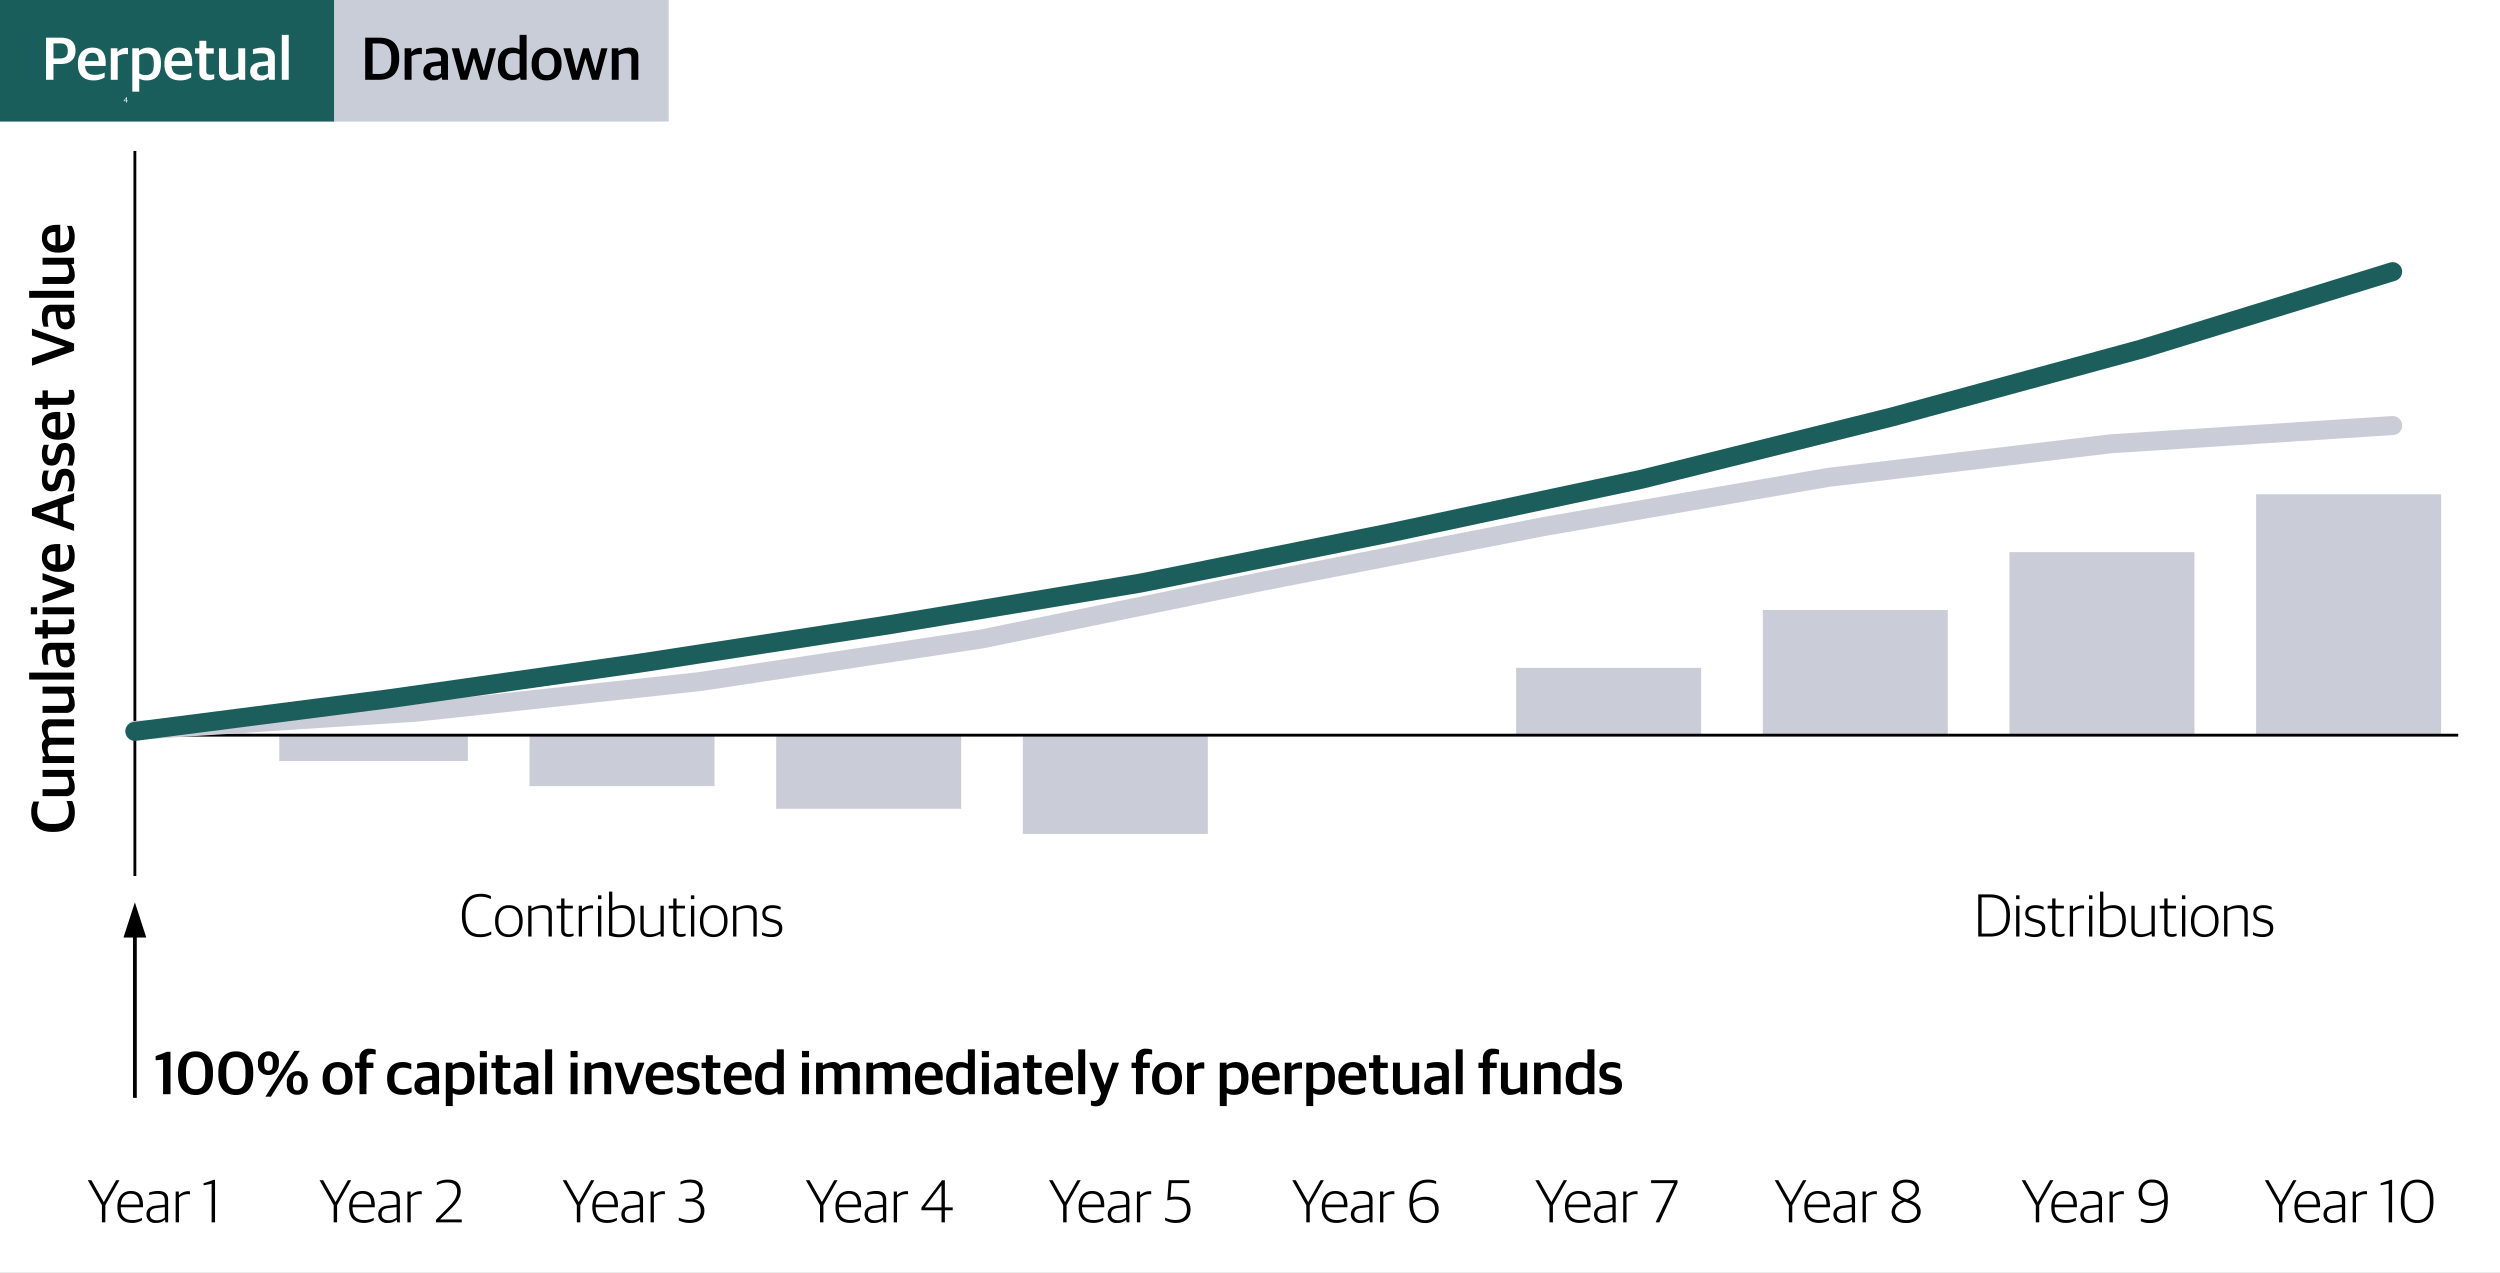 <?xml version="1.0" encoding="UTF-8"?> <svg xmlns="http://www.w3.org/2000/svg" xmlns:xlink="http://www.w3.org/1999/xlink" width="658" height="335" viewBox="0 0 658 335"><rect x="0" y="0" width="658" height="335" fill="#808080" stroke="none"/><defs><clipPath id="clip-Chart_2_-_APM_1"><rect width="658" height="335"></rect></clipPath></defs><g id="Chart_2_-_APM_1" data-name="Chart 2 - APM – 1" clip-path="url(#clip-Chart_2_-_APM_1)"><rect width="658" height="335" fill="#fff"></rect><path id="Path_87324" data-name="Path 87324" d="M0,0H88V32H0Z" fill="#1a5e5b"></path><path id="Path_87326" data-name="Path 87326" d="M0,0H88V32H0Z" transform="translate(88)" fill="#c9cdd7"></path><path id="Path_84380" data-name="Path 84380" d="M43.5-70.8H93.144v-6.623H43.5Zm65.874,6.623h48.689V-77.418H109.374Zm64.919,5.961h48.689V-77.418H174.293Zm64.919,6.623H287.9v-25.83H239.212ZM369.05-95.3h48.689v17.882H369.05Zm64.919-15.233h48.689v33.115H433.969Zm64.919-15.233h48.689v48.348H498.888ZM563.807-141H612.5v63.581H563.807Z" transform="translate(30 271.089)" fill="#cacdd7"></path><path id="Path_84382" data-name="Path 84382" d="M0,16.837V-174" transform="translate(35.5 213.725)" fill="none" stroke="#000" stroke-linejoin="round" stroke-width="0.75"></path><path id="Path_84384" data-name="Path 84384" d="M0,0H611.5" transform="translate(35.5 193.5)" fill="none" stroke="#000" stroke-linejoin="round" stroke-width="0.75"></path><path id="Path_84388" data-name="Path 84388" d="M34.5,80.25l74.281-4.815,74.281-8.025,74.281-11.235,74.281-15.247L405.9,26.482l74.281-12.84,74.281-8.828L628.747,0" transform="translate(1 112)" fill="none" stroke="#cacdd7" stroke-linecap="round" stroke-linejoin="round" stroke-width="5"></path><path id="Path_84390" data-name="Path 84390" d="M0,121l66.889-8.587,65.92-9.368L198.728,92.9l65.92-10.929L330.568,68.7l65.92-14.052,65.92-16.394L528.327,20.3,594.247,0" transform="translate(35.5 71.5)" fill="none" stroke="#1b5e5b" stroke-linecap="round" stroke-linejoin="round" stroke-width="5"></path><path id="Path_87332" data-name="Path 87332" d="M.308-1.186l-.254.024v-.1L.426-1.4H.49V0H.308Z" transform="translate(33.027 157.5)" fill="#fff"></path><path id="Path_87330" data-name="Path 87330" d="M.068-.132.4-.462Q.47-.536.529-.6a1.031,1.031,0,0,0,.1-.13A.59.59,0,0,0,.692-.861.424.424,0,0,0,.714-1a.235.235,0,0,0-.076-.195.345.345,0,0,0-.22-.061.674.674,0,0,0-.177.022A.783.783,0,0,0,.1-1.178v-.146A.767.767,0,0,1,.26-1.387.82.82,0,0,1,.466-1.41a.471.471,0,0,1,.327.1.374.374,0,0,1,.115.292.519.519,0,0,1-.026.167.69.69,0,0,1-.075.153,1.056,1.056,0,0,1-.122.153Q.612-.464.52-.374L.3-.16v.006H.942V0H.068Z" transform="translate(32.667 114)" fill="#fff"></path><path id="Path_87327" data-name="Path 87327" d="M.418.022A.753.753,0,0,1,.2,0,.691.691,0,0,1,.056-.066V-.21a1.032,1.032,0,0,0,.155.054.649.649,0,0,0,.167.022A.464.464,0,0,0,.636-.195a.221.221,0,0,0,.092-.2A.217.217,0,0,0,.644-.586.407.407,0,0,0,.41-.644H.282V-.8h.1A.352.352,0,0,0,.6-.856a.21.21,0,0,0,.078-.18.188.188,0,0,0-.072-.172.366.366,0,0,0-.2-.046.7.7,0,0,0-.163.016,1.275,1.275,0,0,0-.131.04v-.144a.637.637,0,0,1,.158-.051A.958.958,0,0,1,.454-1.41a.465.465,0,0,1,.3.091.31.31,0,0,1,.112.255A.305.305,0,0,1,.8-.86.4.4,0,0,1,.61-.742v.006a.435.435,0,0,1,.225.111A.319.319,0,0,1,.92-.386a.362.362,0,0,1-.135.3A.579.579,0,0,1,.418.022Z" transform="translate(32.682 70.5)" fill="#fff"></path><path id="Path_87328" data-name="Path 87328" d="M.674-.376H.026V-.512L.7-1.386H.852v.86h.266v.15H.852V0H.674Zm0-.15v-.588H.666l-.45.582v.006Z" transform="translate(32.552 27)" fill="#fff"></path><path id="Path_87335" data-name="Path 87335" d="M3.824,0h.9V-4.528l3.712-6.56h-.88L4.336-5.36H4.3L1.056-11.088H.112l3.712,6.56Zm7.9.144a4.93,4.93,0,0,0,2.64-.672v-.656a5.442,5.442,0,0,1-2.512.576c-2.048,0-3.072-1.024-3.072-3.36H14.64v-.5c0-2.432-1.008-3.792-3.216-3.792-1.9,0-3.52,1.3-3.52,4.112v.192C7.9-1.344,9.184.144,11.728.144Zm-.336-7.68c1.584,0,2.336.96,2.336,2.864H8.8C8.928-6.736,10.112-7.536,11.392-7.536ZM18.064.144A3.157,3.157,0,0,0,20.4-.7h.048l.08.7h.72V-5.92c0-1.632-.944-2.336-2.624-2.336a6.377,6.377,0,0,0-2.368.432v.64A6.876,6.876,0,0,1,18.3-7.5c1.456,0,2.08.416,2.08,1.776v1.056L18-4.4c-1.584.176-2.448.928-2.448,2.32A2.211,2.211,0,0,0,18.064.144Zm.208-.688c-1.12,0-1.824-.56-1.824-1.568,0-1.04.56-1.536,1.776-1.664l2.16-.24v2.752A3.2,3.2,0,0,1,18.272-.544ZM23.232,0H24.1V-6.512a3.65,3.65,0,0,1,2.352-.912,3.418,3.418,0,0,1,.544.048V-8.16a1.929,1.929,0,0,0-.48-.048,3.437,3.437,0,0,0-2.4,1.056h-.048v-.96h-.832ZM32.7,0h.9V-11.2h-.336l-2.672.9v.544l2.112-.4Z" transform="translate(23 321.725)"></path><path id="Path_87336" data-name="Path 87336" d="M3.824,0h.9V-4.528l3.712-6.56h-.88L4.336-5.36H4.3L1.056-11.088H.112l3.712,6.56Zm7.9.144a4.93,4.93,0,0,0,2.64-.672v-.656a5.442,5.442,0,0,1-2.512.576c-2.048,0-3.072-1.024-3.072-3.36H14.64v-.5c0-2.432-1.008-3.792-3.216-3.792-1.9,0-3.52,1.3-3.52,4.112v.192C7.9-1.344,9.184.144,11.728.144Zm-.336-7.68c1.584,0,2.336.96,2.336,2.864H8.8C8.928-6.736,10.112-7.536,11.392-7.536ZM18.064.144A3.157,3.157,0,0,0,20.4-.7h.048l.08.7h.72V-5.92c0-1.632-.944-2.336-2.624-2.336a6.377,6.377,0,0,0-2.368.432v.64A6.876,6.876,0,0,1,18.3-7.5c1.456,0,2.08.416,2.08,1.776v1.056L18-4.4c-1.584.176-2.448.928-2.448,2.32A2.211,2.211,0,0,0,18.064.144Zm.208-.688c-1.12,0-1.824-.56-1.824-1.568,0-1.04.56-1.536,1.776-1.664l2.16-.24v2.752A3.2,3.2,0,0,1,18.272-.544ZM23.232,0H24.1V-6.512a3.65,3.65,0,0,1,2.352-.912,3.418,3.418,0,0,1,.544.048V-8.16a1.929,1.929,0,0,0-.48-.048,3.437,3.437,0,0,0-2.4,1.056h-.048v-.96h-.832Zm7.5,0h6.8V-.768h-5.68V-.8l2.192-2.144c1.888-1.824,3.216-3.248,3.216-5.232,0-1.952-1.168-3.072-3.312-3.072a5.866,5.866,0,0,0-2.96.736v.736a5.6,5.6,0,0,1,2.752-.7c1.7,0,2.576.768,2.576,2.368,0,1.76-1.232,3.072-2.88,4.72l-2.7,2.72Z" transform="translate(84 321.725)"></path><path id="Path_87337" data-name="Path 87337" d="M3.824,0h.9V-4.528l3.712-6.56h-.88L4.336-5.36H4.3L1.056-11.088H.112l3.712,6.56Zm7.9.144a4.93,4.93,0,0,0,2.64-.672v-.656a5.442,5.442,0,0,1-2.512.576c-2.048,0-3.072-1.024-3.072-3.36H14.64v-.5c0-2.432-1.008-3.792-3.216-3.792-1.9,0-3.52,1.3-3.52,4.112v.192C7.9-1.344,9.184.144,11.728.144Zm-.336-7.68c1.584,0,2.336.96,2.336,2.864H8.8C8.928-6.736,10.112-7.536,11.392-7.536ZM18.064.144A3.157,3.157,0,0,0,20.4-.7h.048l.08.7h.72V-5.92c0-1.632-.944-2.336-2.624-2.336a6.377,6.377,0,0,0-2.368.432v.64A6.876,6.876,0,0,1,18.3-7.5c1.456,0,2.08.416,2.08,1.776v1.056L18-4.4c-1.584.176-2.448.928-2.448,2.32A2.211,2.211,0,0,0,18.064.144Zm.208-.688c-1.12,0-1.824-.56-1.824-1.568,0-1.04.56-1.536,1.776-1.664l2.16-.24v2.752A3.2,3.2,0,0,1,18.272-.544ZM23.232,0H24.1V-6.512a3.65,3.65,0,0,1,2.352-.912,3.418,3.418,0,0,1,.544.048V-8.16a1.929,1.929,0,0,0-.48-.048,3.437,3.437,0,0,0-2.4,1.056h-.048v-.96h-.832ZM33.584.144c2.368,0,3.808-1.168,3.808-3.2A2.711,2.711,0,0,0,34.9-5.92v-.032a2.545,2.545,0,0,0,2.048-2.576c0-1.712-1.2-2.72-3.168-2.72a5.776,5.776,0,0,0-2.672.576v.72a5.613,5.613,0,0,1,2.464-.528c1.52,0,2.432.608,2.432,2.064S34.992-6.24,33.472-6.24H32.448v.768h1.12c1.808,0,2.88.768,2.88,2.384,0,1.552-1.024,2.464-3.04,2.464a6.288,6.288,0,0,1-2.752-.64v.72A5.661,5.661,0,0,0,33.584.144Z" transform="translate(148 321.725)"></path><path id="Path_87338" data-name="Path 87338" d="M3.824,0h.9V-4.528l3.712-6.56h-.88L4.336-5.36H4.3L1.056-11.088H.112l3.712,6.56Zm7.9.144a4.93,4.93,0,0,0,2.64-.672v-.656a5.442,5.442,0,0,1-2.512.576c-2.048,0-3.072-1.024-3.072-3.36H14.64v-.5c0-2.432-1.008-3.792-3.216-3.792-1.9,0-3.52,1.3-3.52,4.112v.192C7.9-1.344,9.184.144,11.728.144Zm-.336-7.68c1.584,0,2.336.96,2.336,2.864H8.8C8.928-6.736,10.112-7.536,11.392-7.536ZM18.064.144A3.157,3.157,0,0,0,20.4-.7h.048l.08.7h.72V-5.92c0-1.632-.944-2.336-2.624-2.336a6.377,6.377,0,0,0-2.368.432v.64A6.876,6.876,0,0,1,18.3-7.5c1.456,0,2.08.416,2.08,1.776v1.056L18-4.4c-1.584.176-2.448.928-2.448,2.32A2.211,2.211,0,0,0,18.064.144Zm.208-.688c-1.12,0-1.824-.56-1.824-1.568,0-1.04.56-1.536,1.776-1.664l2.16-.24v2.752A3.2,3.2,0,0,1,18.272-.544ZM23.232,0H24.1V-6.512a3.65,3.65,0,0,1,2.352-.912,3.418,3.418,0,0,1,.544.048V-8.16a1.929,1.929,0,0,0-.48-.048,3.437,3.437,0,0,0-2.4,1.056h-.048v-.96h-.832ZM35.808,0h.88V-3.184h2.064v-.752H36.688v-7.152h-.752l-5.424,7.2v.7h5.3ZM31.456-3.936v-.032l4.3-5.744h.048v5.776Z" transform="translate(212 321.725)"></path><path id="Path_87339" data-name="Path 87339" d="M3.824,0h.9V-4.528l3.712-6.56h-.88L4.336-5.36H4.3L1.056-11.088H.112l3.712,6.56Zm7.9.144a4.93,4.93,0,0,0,2.64-.672v-.656a5.442,5.442,0,0,1-2.512.576c-2.048,0-3.072-1.024-3.072-3.36H14.64v-.5c0-2.432-1.008-3.792-3.216-3.792-1.9,0-3.52,1.3-3.52,4.112v.192C7.9-1.344,9.184.144,11.728.144Zm-.336-7.68c1.584,0,2.336.96,2.336,2.864H8.8C8.928-6.736,10.112-7.536,11.392-7.536ZM18.064.144A3.157,3.157,0,0,0,20.4-.7h.048l.08.7h.72V-5.92c0-1.632-.944-2.336-2.624-2.336a6.377,6.377,0,0,0-2.368.432v.64A6.876,6.876,0,0,1,18.3-7.5c1.456,0,2.08.416,2.08,1.776v1.056L18-4.4c-1.584.176-2.448.928-2.448,2.32A2.211,2.211,0,0,0,18.064.144Zm.208-.688c-1.12,0-1.824-.56-1.824-1.568,0-1.04.56-1.536,1.776-1.664l2.16-.24v2.752A3.2,3.2,0,0,1,18.272-.544ZM23.232,0H24.1V-6.512a3.65,3.65,0,0,1,2.352-.912,3.418,3.418,0,0,1,.544.048V-8.16a1.929,1.929,0,0,0-.48-.048,3.437,3.437,0,0,0-2.4,1.056h-.048v-.96h-.832ZM33.568.144c2.576,0,3.776-1.5,3.776-3.488,0-2.464-1.472-3.424-3.872-3.424a6.859,6.859,0,0,0-1.424.144l.288-3.7h4.672v-.768H31.616l-.4,5.328a8.268,8.268,0,0,1,2.016-.256c2.016,0,3.168.672,3.168,2.672,0,1.712-.992,2.72-3.008,2.72a5.888,5.888,0,0,1-2.736-.64v.72A5.443,5.443,0,0,0,33.568.144Z" transform="translate(276 321.725)"></path><path id="Path_87340" data-name="Path 87340" d="M3.824,0h.9V-4.528l3.712-6.56h-.88L4.336-5.36H4.3L1.056-11.088H.112l3.712,6.56Zm7.9.144a4.93,4.93,0,0,0,2.64-.672v-.656a5.442,5.442,0,0,1-2.512.576c-2.048,0-3.072-1.024-3.072-3.36H14.64v-.5c0-2.432-1.008-3.792-3.216-3.792-1.9,0-3.52,1.3-3.52,4.112v.192C7.9-1.344,9.184.144,11.728.144Zm-.336-7.68c1.584,0,2.336.96,2.336,2.864H8.8C8.928-6.736,10.112-7.536,11.392-7.536ZM18.064.144A3.157,3.157,0,0,0,20.4-.7h.048l.08.7h.72V-5.92c0-1.632-.944-2.336-2.624-2.336a6.377,6.377,0,0,0-2.368.432v.64A6.876,6.876,0,0,1,18.3-7.5c1.456,0,2.08.416,2.08,1.776v1.056L18-4.4c-1.584.176-2.448.928-2.448,2.32A2.211,2.211,0,0,0,18.064.144Zm.208-.688c-1.12,0-1.824-.56-1.824-1.568,0-1.04.56-1.536,1.776-1.664l2.16-.24v2.752A3.2,3.2,0,0,1,18.272-.544ZM23.232,0H24.1V-6.512a3.65,3.65,0,0,1,2.352-.912,3.418,3.418,0,0,1,.544.048V-8.16a1.929,1.929,0,0,0-.48-.048,3.437,3.437,0,0,0-2.4,1.056h-.048v-.96h-.832ZM35.008.176A3.386,3.386,0,0,0,38.64-3.456c0-2.256-1.5-3.264-3.5-3.264a5.239,5.239,0,0,0-3.2,1.04c.1-3.808,1.792-4.8,4-4.8a5.583,5.583,0,0,1,2.048.368v-.72a4.931,4.931,0,0,0-2.192-.416c-2.656,0-4.832,1.536-4.832,5.968v.48C30.96-1.888,32.336.176,35.008.176Zm0-.768C32.8-.592,31.92-2.4,31.92-4.784v-.192A4.72,4.72,0,0,1,34.9-5.952c1.632,0,2.8.608,2.8,2.576A2.473,2.473,0,0,1,35.008-.592Z" transform="translate(340 321.725)"></path><path id="Path_87341" data-name="Path 87341" d="M3.824,0h.9V-4.528l3.712-6.56h-.88L4.336-5.36H4.3L1.056-11.088H.112l3.712,6.56Zm7.9.144a4.93,4.93,0,0,0,2.64-.672v-.656a5.442,5.442,0,0,1-2.512.576c-2.048,0-3.072-1.024-3.072-3.36H14.64v-.5c0-2.432-1.008-3.792-3.216-3.792-1.9,0-3.52,1.3-3.52,4.112v.192C7.9-1.344,9.184.144,11.728.144Zm-.336-7.68c1.584,0,2.336.96,2.336,2.864H8.8C8.928-6.736,10.112-7.536,11.392-7.536ZM18.064.144A3.157,3.157,0,0,0,20.4-.7h.048l.08.7h.72V-5.92c0-1.632-.944-2.336-2.624-2.336a6.377,6.377,0,0,0-2.368.432v.64A6.876,6.876,0,0,1,18.3-7.5c1.456,0,2.08.416,2.08,1.776v1.056L18-4.4c-1.584.176-2.448.928-2.448,2.32A2.211,2.211,0,0,0,18.064.144Zm.208-.688c-1.12,0-1.824-.56-1.824-1.568,0-1.04.56-1.536,1.776-1.664l2.16-.24v2.752A3.2,3.2,0,0,1,18.272-.544ZM23.232,0H24.1V-6.512a3.65,3.65,0,0,1,2.352-.912,3.418,3.418,0,0,1,.544.048V-8.16a1.929,1.929,0,0,0-.48-.048,3.437,3.437,0,0,0-2.4,1.056h-.048v-.96h-.832ZM31.76,0h.992L37.52-10.352v-.736H30.576v.768h6.048v.048Z" transform="translate(404 321.725)"></path><path id="Path_87342" data-name="Path 87342" d="M3.824,0h.9V-4.528l3.712-6.56h-.88L4.336-5.36H4.3L1.056-11.088H.112l3.712,6.56Zm7.9.144a4.93,4.93,0,0,0,2.64-.672v-.656a5.442,5.442,0,0,1-2.512.576c-2.048,0-3.072-1.024-3.072-3.36H14.64v-.5c0-2.432-1.008-3.792-3.216-3.792-1.9,0-3.52,1.3-3.52,4.112v.192C7.9-1.344,9.184.144,11.728.144Zm-.336-7.68c1.584,0,2.336.96,2.336,2.864H8.8C8.928-6.736,10.112-7.536,11.392-7.536ZM18.064.144A3.157,3.157,0,0,0,20.4-.7h.048l.08.7h.72V-5.92c0-1.632-.944-2.336-2.624-2.336a6.377,6.377,0,0,0-2.368.432v.64A6.876,6.876,0,0,1,18.3-7.5c1.456,0,2.08.416,2.08,1.776v1.056L18-4.4c-1.584.176-2.448.928-2.448,2.32A2.211,2.211,0,0,0,18.064.144Zm.208-.688c-1.12,0-1.824-.56-1.824-1.568,0-1.04.56-1.536,1.776-1.664l2.16-.24v2.752A3.2,3.2,0,0,1,18.272-.544ZM23.232,0H24.1V-6.512a3.65,3.65,0,0,1,2.352-.912,3.418,3.418,0,0,1,.544.048V-8.16a1.929,1.929,0,0,0-.48-.048,3.437,3.437,0,0,0-2.4,1.056h-.048v-.96h-.832ZM34.7.176c2.416,0,3.824-1.264,3.824-2.992,0-1.824-1.36-2.432-2.848-2.976,1.152-.528,2.4-1.344,2.4-2.848,0-1.664-1.392-2.608-3.408-2.608-2.048,0-3.408,1.1-3.408,2.656,0,1.5.976,2.24,2.384,2.8C32.4-5.344,30.88-4.4,30.88-2.752,30.88-1.008,32.256.176,34.7.176Zm-.016-.768c-1.84,0-2.9-.864-2.9-2.208,0-1.488,1.376-2.192,2.576-2.64,1.9.656,3.216,1.072,3.216,2.72C37.584-1.456,36.464-.592,34.688-.592Zm.256-5.52C33.216-6.72,32.208-7.3,32.208-8.624c0-1.2,1.024-1.856,2.464-1.856,1.52,0,2.48.688,2.48,1.872C37.152-7.232,36-6.64,34.944-6.112Z" transform="translate(467 321.725)"></path><path id="Path_87344" data-name="Path 87344" d="M3.824,0h.9V-4.528l3.712-6.56h-.88L4.336-5.36H4.3L1.056-11.088H.112l3.712,6.56Zm7.9.144a4.93,4.93,0,0,0,2.64-.672v-.656a5.442,5.442,0,0,1-2.512.576c-2.048,0-3.072-1.024-3.072-3.36H14.64v-.5c0-2.432-1.008-3.792-3.216-3.792-1.9,0-3.52,1.3-3.52,4.112v.192C7.9-1.344,9.184.144,11.728.144Zm-.336-7.68c1.584,0,2.336.96,2.336,2.864H8.8C8.928-6.736,10.112-7.536,11.392-7.536ZM18.064.144A3.157,3.157,0,0,0,20.4-.7h.048l.08.7h.72V-5.92c0-1.632-.944-2.336-2.624-2.336a6.377,6.377,0,0,0-2.368.432v.64A6.876,6.876,0,0,1,18.3-7.5c1.456,0,2.08.416,2.08,1.776v1.056L18-4.4c-1.584.176-2.448.928-2.448,2.32A2.211,2.211,0,0,0,18.064.144Zm.208-.688c-1.12,0-1.824-.56-1.824-1.568,0-1.04.56-1.536,1.776-1.664l2.16-.24v2.752A3.2,3.2,0,0,1,18.272-.544ZM23.232,0H24.1V-6.512a3.65,3.65,0,0,1,2.352-.912,3.418,3.418,0,0,1,.544.048V-8.16a1.929,1.929,0,0,0-.48-.048,3.437,3.437,0,0,0-2.4,1.056h-.048v-.96h-.832ZM33.808.176c2.784,0,4.752-1.456,4.752-5.968v-.5c0-3.12-1.472-4.96-3.968-4.96a3.387,3.387,0,0,0-3.7,3.6c0,2.288,1.5,3.312,3.5,3.312a5.044,5.044,0,0,0,3.2-1.056C37.536-1.6,36.032-.608,33.664-.608a5.912,5.912,0,0,1-2.192-.432V-.3A5.091,5.091,0,0,0,33.808.176ZM34.64-5.1c-1.632,0-2.8-.624-2.8-2.608a2.479,2.479,0,0,1,2.752-2.768c2.08,0,3.024,1.68,3.024,4.192V-6.1A4.664,4.664,0,0,1,34.64-5.1Z" transform="translate(532 321.725)"></path><path id="Path_87345" data-name="Path 87345" d="M3.824,0h.9V-4.528l3.712-6.56h-.88L4.336-5.36H4.3L1.056-11.088H.112l3.712,6.56Zm7.9.144a4.93,4.93,0,0,0,2.64-.672v-.656a5.442,5.442,0,0,1-2.512.576c-2.048,0-3.072-1.024-3.072-3.36H14.64v-.5c0-2.432-1.008-3.792-3.216-3.792-1.9,0-3.52,1.3-3.52,4.112v.192C7.9-1.344,9.184.144,11.728.144Zm-.336-7.68c1.584,0,2.336.96,2.336,2.864H8.8C8.928-6.736,10.112-7.536,11.392-7.536ZM18.064.144A3.157,3.157,0,0,0,20.4-.7h.048l.08.7h.72V-5.92c0-1.632-.944-2.336-2.624-2.336a6.377,6.377,0,0,0-2.368.432v.64A6.876,6.876,0,0,1,18.3-7.5c1.456,0,2.08.416,2.08,1.776v1.056L18-4.4c-1.584.176-2.448.928-2.448,2.32A2.211,2.211,0,0,0,18.064.144Zm.208-.688c-1.12,0-1.824-.56-1.824-1.568,0-1.04.56-1.536,1.776-1.664l2.16-.24v2.752A3.2,3.2,0,0,1,18.272-.544ZM23.232,0H24.1V-6.512a3.65,3.65,0,0,1,2.352-.912,3.418,3.418,0,0,1,.544.048V-8.16a1.929,1.929,0,0,0-.48-.048,3.437,3.437,0,0,0-2.4,1.056h-.048v-.96h-.832ZM32.7,0h.9V-11.2h-.336l-2.672.9v.544l2.112-.4Zm7.5.176C42.8.176,44.48-1.6,44.48-5.3v-.528c0-3.68-1.728-5.424-4.256-5.424S35.9-9.472,35.9-5.76v.512C35.9-1.632,37.632.176,40.208.176Zm0-.768c-2.256,0-3.328-1.7-3.328-4.64v-.656c0-2.944,1.088-4.592,3.344-4.592,2.272,0,3.328,1.7,3.328,4.64v.656C43.552-2.176,42.48-.592,40.208-.592Z" transform="translate(596 321.725)"></path><path id="Path_87334" data-name="Path 87334" d="M2.368,0H4.32V-11.168h-.9L.416-10.032v1.1L2.368-9.1Zm8.56.208C13.456.208,15.5-1.328,15.5-5.28v-.576c0-3.92-2.064-5.424-4.544-5.424-2.464,0-4.64,1.5-4.64,5.52v.576C6.32-1.36,8.352.208,10.928.208Zm0-1.52c-1.76,0-2.528-1.28-2.528-3.872v-.784c0-2.608.784-3.792,2.544-3.792s2.528,1.264,2.528,3.9v.768C13.472-2.4,12.7-1.312,10.928-1.312ZM21.52.208C24.048.208,26.1-1.328,26.1-5.28v-.576c0-3.92-2.064-5.424-4.544-5.424-2.464,0-4.64,1.5-4.64,5.52v.576C16.912-1.36,18.944.208,21.52.208Zm0-1.52c-1.76,0-2.528-1.28-2.528-3.872v-.784c0-2.608.784-3.792,2.544-3.792s2.528,1.264,2.528,3.9v.768C24.064-2.4,23.3-1.312,21.52-1.312ZM29.3.64h1.456l7.584-12.048H36.88Zm.816-5.7c1.664,0,2.736-1.184,2.736-3.04v-.24a2.648,2.648,0,0,0-2.736-2.944A2.736,2.736,0,0,0,27.36-8.224V-8A2.643,2.643,0,0,0,30.112-5.056Zm0-1.136c-.768,0-1.136-.512-1.136-1.808v-.352c0-1.248.384-1.792,1.136-1.792.736,0,1.136.56,1.136,1.808v.352C31.248-6.7,30.88-6.192,30.112-6.192ZM37.7.144c1.648,0,2.736-1.184,2.736-3.056v-.224A2.648,2.648,0,0,0,37.7-6.08a2.731,2.731,0,0,0-2.752,3.04v.224A2.641,2.641,0,0,0,37.7.144Zm0-1.136c-.768,0-1.136-.512-1.136-1.808v-.352c0-1.264.384-1.792,1.136-1.792.736,0,1.136.544,1.136,1.808v.352C38.832-1.5,38.464-.992,37.7-.992ZM48.3.16c2.32,0,3.936-1.536,3.936-4.224V-4.3c0-2.64-1.44-4.16-3.92-4.16-2.336,0-3.952,1.552-3.952,4.224v.256C44.368-1.376,45.792.16,48.3.16Zm.032-1.392c-1.168,0-2.08-.592-2.08-2.752v-.4c0-1.792.736-2.688,2.032-2.688,1.152,0,2.064.592,2.064,2.752V-3.9C50.352-2.1,49.6-1.232,48.336-1.232ZM54.08,0H55.9V-6.9h1.824V-8.3H55.9v-.88c0-.992.464-1.392,1.344-1.392a5.115,5.115,0,0,1,1.088.112V-11.7a4.013,4.013,0,0,0-1.552-.272,2.416,2.416,0,0,0-2.7,2.608V-8.3H52.912V-6.9H54.08ZM65.312.16a4.429,4.429,0,0,0,2.464-.64V-1.84a4.591,4.591,0,0,1-2.144.528c-1.6,0-2.384-.816-2.384-2.736v-.384c0-1.68.864-2.56,2.24-2.56a5.083,5.083,0,0,1,2.208.464V-7.952a4.353,4.353,0,0,0-2.288-.512c-2.32,0-4.064,1.344-4.064,4.24v.256C61.344-1.216,62.848.16,65.312.16ZM71.1.16a2.587,2.587,0,0,0,2.144-.832h.1L73.5,0h1.5V-5.984c0-1.728-1.12-2.48-3.024-2.48A7.385,7.385,0,0,0,69.232-8v1.264a9.555,9.555,0,0,1,2.032-.24c1.408,0,1.92.272,1.92,1.408v.656l-1.984.24c-1.648.224-2.672.944-2.672,2.464A2.27,2.27,0,0,0,71.1.16Zm.544-1.3c-.768,0-1.3-.352-1.3-1.168,0-.832.416-1.168,1.264-1.248l1.568-.16v2.08A2.38,2.38,0,0,1,71.648-1.136ZM76.784,3.12h1.824V-.3A3.945,3.945,0,0,0,80.56.16c2.272,0,3.76-1.232,3.76-4.352v-.224c0-3.04-1.568-4.048-3.312-4.048a3.518,3.518,0,0,0-2.4.832h-.08V-8.3H76.784ZM80.3-1.232a2.893,2.893,0,0,1-1.7-.48V-6.48a3.222,3.222,0,0,1,1.776-.5c1.312,0,2.048.608,2.048,2.688v.336C82.432-1.9,81.648-1.232,80.3-1.232ZM85.76,0h1.824V-8.3H85.76Zm-.016-9.728H87.6v-1.664H85.744ZM92.288.112A3.063,3.063,0,0,0,93.84-.24v-1.2a4.931,4.931,0,0,1-.976.112c-.864,0-1.12-.256-1.12-.976V-6.9h1.968V-8.3H91.744v-1.968H89.92V-8.3H88.784V-6.9H89.92v4.864C89.92-.464,90.864.112,92.288.112ZM97.216.16A2.587,2.587,0,0,0,99.36-.672h.1l.16.672h1.5V-5.984c0-1.728-1.12-2.48-3.024-2.48A7.385,7.385,0,0,0,95.344-8v1.264a9.555,9.555,0,0,1,2.032-.24c1.408,0,1.92.272,1.92,1.408v.656l-1.984.24c-1.648.224-2.672.944-2.672,2.464A2.27,2.27,0,0,0,97.216.16Zm.544-1.3c-.768,0-1.3-.352-1.3-1.168,0-.832.416-1.168,1.264-1.248l1.568-.16v2.08A2.38,2.38,0,0,1,97.76-1.136ZM102.944,0h1.824V-11.824h-1.824Zm6.688,0h1.824V-8.3h-1.824Zm-.016-9.728h1.856v-1.664h-1.856ZM113.328,0h1.824V-6.48a4.9,4.9,0,0,1,1.9-.464c1.152,0,1.44.352,1.44,1.216V0h1.824V-6.176c0-1.616-.816-2.288-2.416-2.288a4.858,4.858,0,0,0-2.752.88h-.08V-8.3h-1.744Zm10.864,0h1.872l3.008-8.3h-1.76l-2.08,6.112h-.064L123.12-8.3h-1.952Zm9.328.16a5.229,5.229,0,0,0,2.928-.784V-1.888a5.549,5.549,0,0,1-2.56.592c-1.584,0-2.48-.592-2.592-2.352h5.424v-.784c0-2.64-1.072-4.032-3.5-4.032-2.112,0-3.808,1.392-3.808,4.192v.224C129.408-1.408,130.784.16,133.52.16ZM133.168-7.1c1.12,0,1.7.608,1.7,2.192H131.3C131.424-6.64,132.336-7.1,133.168-7.1ZM140.416.144c2,0,3.168-.864,3.168-2.56,0-1.472-.64-2.112-2.272-2.48l-.784-.176c-.8-.192-1.136-.416-1.136-1.024,0-.64.512-.96,1.5-.96a6.113,6.113,0,0,1,2.224.432v-1.36a5.237,5.237,0,0,0-2.384-.48c-2.1,0-3.072.992-3.072,2.528,0,1.488.848,2.112,2.128,2.4l.784.176c.912.208,1.232.48,1.232,1.088,0,.64-.5,1.008-1.664,1.008a5.921,5.921,0,0,1-2.48-.512v1.36A6.011,6.011,0,0,0,140.416.144ZM147.6.112a3.063,3.063,0,0,0,1.552-.352v-1.2a4.931,4.931,0,0,1-.976.112c-.864,0-1.12-.256-1.12-.976V-6.9h1.968V-8.3h-1.968v-1.968h-1.824V-8.3H144.1V-6.9h1.136v4.864C145.232-.464,146.176.112,147.6.112Zm6.48.048a5.229,5.229,0,0,0,2.928-.784V-1.888a5.549,5.549,0,0,1-2.56.592c-1.584,0-2.48-.592-2.592-2.352h5.424v-.784c0-2.64-1.072-4.032-3.5-4.032-2.112,0-3.808,1.392-3.808,4.192v.224C149.968-1.408,151.344.16,154.08.16ZM153.728-7.1c1.12,0,1.7.608,1.7,2.192h-3.568C151.984-6.64,152.9-7.1,153.728-7.1ZM161.584.16a3.227,3.227,0,0,0,2.352-.816h.08l.16.656h1.568V-11.824H163.9v3.84a3.889,3.889,0,0,0-2-.48c-2.16,0-3.712,1.3-3.712,4.352V-3.9C158.192-.88,159.936.16,161.584.16Zm.64-1.424c-1.28,0-2.144-.624-2.144-2.72V-4.3c0-2.048.8-2.736,2.128-2.736a2.881,2.881,0,0,1,1.7.432V-1.84A2.694,2.694,0,0,1,162.224-1.264ZM170.544,0h1.824V-8.3h-1.824Zm-.016-9.728h1.856v-1.664h-1.856ZM174.24,0h1.824V-6.48a4.032,4.032,0,0,1,1.728-.464c.96,0,1.28.352,1.28,1.2V0H180.9V-6.08a2.865,2.865,0,0,0-.032-.384,4.046,4.046,0,0,1,1.744-.48c.976,0,1.28.352,1.28,1.2V0h1.84V-6.192a2.013,2.013,0,0,0-2.3-2.272,5.024,5.024,0,0,0-2.752.928h-.08a2.1,2.1,0,0,0-1.984-.928,4.551,4.551,0,0,0-2.544.88h-.08V-8.3H174.24Zm13.248,0h1.824V-6.48a4.032,4.032,0,0,1,1.728-.464c.96,0,1.28.352,1.28,1.2V0h1.824V-6.08a2.865,2.865,0,0,0-.032-.384,4.046,4.046,0,0,1,1.744-.48c.976,0,1.28.352,1.28,1.2V0h1.84V-6.192a2.013,2.013,0,0,0-2.3-2.272,5.024,5.024,0,0,0-2.752.928h-.08a2.1,2.1,0,0,0-1.984-.928,4.55,4.55,0,0,0-2.544.88h-.08V-8.3h-1.744Zm16.88.16A5.229,5.229,0,0,0,207.3-.624V-1.888a5.549,5.549,0,0,1-2.56.592c-1.584,0-2.48-.592-2.592-2.352h5.424v-.784c0-2.64-1.072-4.032-3.5-4.032-2.112,0-3.808,1.392-3.808,4.192v.224C200.256-1.408,201.632.16,204.368.16ZM204.016-7.1c1.12,0,1.7.608,1.7,2.192h-3.568C202.272-6.64,203.184-7.1,204.016-7.1ZM211.872.16a3.227,3.227,0,0,0,2.352-.816h.08l.16.656h1.568V-11.824h-1.84v3.84a3.889,3.889,0,0,0-2-.48c-2.16,0-3.712,1.3-3.712,4.352V-3.9C208.48-.88,210.224.16,211.872.16Zm.64-1.424c-1.28,0-2.144-.624-2.144-2.72V-4.3c0-2.048.8-2.736,2.128-2.736a2.881,2.881,0,0,1,1.7.432V-1.84A2.694,2.694,0,0,1,212.512-1.264ZM217.888,0h1.824V-8.3h-1.824Zm-.016-9.728h1.856v-1.664h-1.856ZM223.664.16a2.587,2.587,0,0,0,2.144-.832h.1l.16.672h1.5V-5.984c0-1.728-1.12-2.48-3.024-2.48A7.385,7.385,0,0,0,221.792-8v1.264a9.556,9.556,0,0,1,2.032-.24c1.408,0,1.92.272,1.92,1.408v.656l-1.984.24c-1.648.224-2.672.944-2.672,2.464A2.27,2.27,0,0,0,223.664.16Zm.544-1.3c-.768,0-1.3-.352-1.3-1.168,0-.832.416-1.168,1.264-1.248l1.568-.16v2.08A2.38,2.38,0,0,1,224.208-1.136ZM232.176.112a3.063,3.063,0,0,0,1.552-.352v-1.2a4.931,4.931,0,0,1-.976.112c-.864,0-1.12-.256-1.12-.976V-6.9H233.6V-8.3h-1.968v-1.968h-1.824V-8.3h-1.136V-6.9h1.136v4.864C229.808-.464,230.752.112,232.176.112Zm6.48.048a5.229,5.229,0,0,0,2.928-.784V-1.888a5.549,5.549,0,0,1-2.56.592c-1.584,0-2.48-.592-2.592-2.352h5.424v-.784c0-2.64-1.072-4.032-3.5-4.032-2.112,0-3.808,1.392-3.808,4.192v.224C234.544-1.408,235.92.16,238.656.16ZM238.3-7.1c1.12,0,1.7.608,1.7,2.192h-3.568C236.56-6.64,237.472-7.1,238.3-7.1ZM243.248,0h1.824V-11.824h-1.824Zm4.544,3.184c1.52,0,2.3-.656,2.864-2.256L253.984-8.3h-1.776L250.24-2.432h-.048L248.064-8.3h-1.936L249.28-.176l-.32.816a1.516,1.516,0,0,1-1.568,1.12,4.147,4.147,0,0,1-.816-.08V2.928A2.917,2.917,0,0,0,247.792,3.184ZM258.432,0h1.824V-6.9h1.824V-8.3h-1.824v-.88c0-.992.464-1.392,1.344-1.392a5.115,5.115,0,0,1,1.088.112V-11.7a4.013,4.013,0,0,0-1.552-.272,2.416,2.416,0,0,0-2.7,2.608V-8.3h-1.168V-6.9h1.168Zm8.176.16c2.32,0,3.936-1.536,3.936-4.224V-4.3c0-2.64-1.44-4.16-3.92-4.16-2.336,0-3.952,1.552-3.952,4.224v.256C262.672-1.376,264.1.16,266.608.16Zm.032-1.392c-1.168,0-2.08-.592-2.08-2.752v-.4c0-1.792.736-2.688,2.032-2.688,1.152,0,2.064.592,2.064,2.752V-3.9C268.656-2.1,267.9-1.232,266.64-1.232ZM271.888,0h1.824V-6.208a3.986,3.986,0,0,1,2.048-.56,4.874,4.874,0,0,1,.656.048v-1.6a1.306,1.306,0,0,0-.512-.08,2.935,2.935,0,0,0-2.192,1.04h-.08V-8.3h-1.744ZM280.5,3.12h1.824V-.3a3.945,3.945,0,0,0,1.952.464c2.272,0,3.76-1.232,3.76-4.352v-.224c0-3.04-1.568-4.048-3.312-4.048a3.518,3.518,0,0,0-2.4.832h-.08V-8.3H280.5Zm3.52-4.352a2.893,2.893,0,0,1-1.7-.48V-6.48a3.222,3.222,0,0,1,1.776-.5c1.312,0,2.048.608,2.048,2.688v.336C286.144-1.9,285.36-1.232,284.016-1.232ZM293.056.16a5.229,5.229,0,0,0,2.928-.784V-1.888a5.549,5.549,0,0,1-2.56.592c-1.584,0-2.48-.592-2.592-2.352h5.424v-.784c0-2.64-1.072-4.032-3.5-4.032-2.112,0-3.808,1.392-3.808,4.192v.224C288.944-1.408,290.32.16,293.056.16ZM292.7-7.1c1.12,0,1.7.608,1.7,2.192h-3.568C290.96-6.64,291.872-7.1,292.7-7.1ZM297.6,0h1.824V-6.208a3.986,3.986,0,0,1,2.048-.56,4.874,4.874,0,0,1,.656.048v-1.6a1.306,1.306,0,0,0-.512-.08,2.935,2.935,0,0,0-2.192,1.04h-.08V-8.3H297.6Zm5.664,3.12h1.824V-.3A3.945,3.945,0,0,0,307.04.16c2.272,0,3.76-1.232,3.76-4.352v-.224c0-3.04-1.568-4.048-3.312-4.048a3.518,3.518,0,0,0-2.4.832h-.08V-8.3h-1.744Zm3.52-4.352a2.893,2.893,0,0,1-1.7-.48V-6.48a3.222,3.222,0,0,1,1.776-.5c1.312,0,2.048.608,2.048,2.688v.336C308.912-1.9,308.128-1.232,306.784-1.232ZM315.824.16a5.229,5.229,0,0,0,2.928-.784V-1.888a5.549,5.549,0,0,1-2.56.592c-1.584,0-2.48-.592-2.592-2.352h5.424v-.784c0-2.64-1.072-4.032-3.5-4.032-2.112,0-3.808,1.392-3.808,4.192v.224C311.712-1.408,313.088.16,315.824.16ZM315.472-7.1c1.12,0,1.7.608,1.7,2.192H313.6C313.728-6.64,314.64-7.1,315.472-7.1ZM323.28.112a3.063,3.063,0,0,0,1.552-.352v-1.2a4.93,4.93,0,0,1-.976.112c-.864,0-1.12-.256-1.12-.976V-6.9H324.7V-8.3h-1.968v-1.968h-1.824V-8.3h-1.136V-6.9h1.136v4.864C320.912-.464,321.856.112,323.28.112Zm5.328.048a4.173,4.173,0,0,0,2.544-.88h.08l.16.72h1.584V-8.3h-1.824V-1.84a4.206,4.206,0,0,1-1.872.512c-1.056,0-1.376-.368-1.376-1.28V-8.3H326.08v6.032A2.217,2.217,0,0,0,328.608.16Zm8.272,0a2.586,2.586,0,0,0,2.144-.832h.1l.16.672h1.5V-5.984c0-1.728-1.12-2.48-3.024-2.48A7.385,7.385,0,0,0,335.008-8v1.264a9.555,9.555,0,0,1,2.032-.24c1.408,0,1.92.272,1.92,1.408v.656l-1.984.24c-1.648.224-2.672.944-2.672,2.464A2.27,2.27,0,0,0,336.88.16Zm.544-1.3c-.768,0-1.3-.352-1.3-1.168,0-.832.416-1.168,1.264-1.248l1.568-.16v2.08A2.38,2.38,0,0,1,337.424-1.136ZM342.608,0h1.824V-11.824h-1.824Zm7.136,0h1.824V-6.9h1.824V-8.3h-1.824v-.88c0-.992.464-1.392,1.344-1.392a5.115,5.115,0,0,1,1.088.112V-11.7a4.013,4.013,0,0,0-1.552-.272,2.416,2.416,0,0,0-2.7,2.608V-8.3h-1.168V-6.9h1.168Zm7.28.16a4.173,4.173,0,0,0,2.544-.88h.08l.16.72h1.584V-8.3h-1.824V-1.84a4.206,4.206,0,0,1-1.872.512c-1.056,0-1.376-.368-1.376-1.28V-8.3H354.5v6.032A2.217,2.217,0,0,0,357.024.16ZM363.216,0h1.824V-6.48a4.9,4.9,0,0,1,1.9-.464c1.152,0,1.44.352,1.44,1.216V0h1.824V-6.176c0-1.616-.816-2.288-2.416-2.288a4.858,4.858,0,0,0-2.752.88h-.08V-8.3h-1.744Zm11.728.16A3.227,3.227,0,0,0,377.3-.656h.08l.16.656H379.1V-11.824h-1.84v3.84a3.889,3.889,0,0,0-2-.48c-2.16,0-3.712,1.3-3.712,4.352V-3.9C371.552-.88,373.3.16,374.944.16Zm.64-1.424c-1.28,0-2.144-.624-2.144-2.72V-4.3c0-2.048.8-2.736,2.128-2.736a2.881,2.881,0,0,1,1.7.432V-1.84A2.694,2.694,0,0,1,375.584-1.264Zm7.6,1.408c2,0,3.168-.864,3.168-2.56,0-1.472-.64-2.112-2.272-2.48l-.784-.176c-.8-.192-1.136-.416-1.136-1.024,0-.64.512-.96,1.5-.96a6.113,6.113,0,0,1,2.224.432v-1.36a5.237,5.237,0,0,0-2.384-.48c-2.1,0-3.072.992-3.072,2.528,0,1.488.848,2.112,2.128,2.4l.784.176c.912.208,1.232.48,1.232,1.088,0,.64-.5,1.008-1.664,1.008a5.921,5.921,0,0,1-2.48-.512v1.36A6.011,6.011,0,0,0,383.184.144Z" transform="translate(40.552 288)"></path><path id="Path_87325" data-name="Path 87325" d="M1.12,0H3.072V-4.16H5.1c2.3,0,3.776-1.216,3.776-3.536,0-2.176-1.3-3.392-3.9-3.392H1.12ZM3.072-5.616V-9.584H4.784c1.472,0,2.048.56,2.048,2.016,0,1.328-.576,1.952-2.08,1.952ZM13.616.16a5.229,5.229,0,0,0,2.928-.784V-1.888a5.549,5.549,0,0,1-2.56.592c-1.584,0-2.48-.592-2.592-2.352h5.424v-.784c0-2.64-1.072-4.032-3.5-4.032C11.2-8.464,9.5-7.072,9.5-4.272v.224C9.5-1.408,10.88.16,13.616.16ZM13.264-7.1c1.12,0,1.7.608,1.7,2.192H11.392C11.52-6.64,12.432-7.1,13.264-7.1ZM18.16,0h1.824V-6.208a3.986,3.986,0,0,1,2.048-.56,4.874,4.874,0,0,1,.656.048v-1.6a1.306,1.306,0,0,0-.512-.08,2.935,2.935,0,0,0-2.192,1.04H19.9V-8.3H18.16Zm5.664,3.12h1.824V-.3A3.945,3.945,0,0,0,27.6.16c2.272,0,3.76-1.232,3.76-4.352v-.224c0-3.04-1.568-4.048-3.312-4.048a3.518,3.518,0,0,0-2.4.832h-.08V-8.3H23.824Zm3.52-4.352a2.893,2.893,0,0,1-1.7-.48V-6.48a3.222,3.222,0,0,1,1.776-.5c1.312,0,2.048.608,2.048,2.688v.336C29.472-1.9,28.688-1.232,27.344-1.232ZM36.384.16a5.229,5.229,0,0,0,2.928-.784V-1.888a5.549,5.549,0,0,1-2.56.592c-1.584,0-2.48-.592-2.592-2.352h5.424v-.784c0-2.64-1.072-4.032-3.5-4.032-2.112,0-3.808,1.392-3.808,4.192v.224C32.272-1.408,33.648.16,36.384.16ZM36.032-7.1c1.12,0,1.7.608,1.7,2.192H34.16C34.288-6.64,35.2-7.1,36.032-7.1ZM43.84.112A3.063,3.063,0,0,0,45.392-.24v-1.2a4.931,4.931,0,0,1-.976.112c-.864,0-1.12-.256-1.12-.976V-6.9h1.968V-8.3H43.3v-1.968H41.472V-8.3H40.336V-6.9h1.136v4.864C41.472-.464,42.416.112,43.84.112ZM49.168.16a4.173,4.173,0,0,0,2.544-.88h.08l.16.72h1.584V-8.3H51.712V-1.84a4.206,4.206,0,0,1-1.872.512c-1.056,0-1.376-.368-1.376-1.28V-8.3H46.64v6.032A2.217,2.217,0,0,0,49.168.16Zm8.272,0a2.587,2.587,0,0,0,2.144-.832h.1L59.84,0h1.5V-5.984c0-1.728-1.12-2.48-3.024-2.48A7.385,7.385,0,0,0,55.568-8v1.264a9.555,9.555,0,0,1,2.032-.24c1.408,0,1.92.272,1.92,1.408v.656l-1.984.24c-1.648.224-2.672.944-2.672,2.464A2.27,2.27,0,0,0,57.44.16Zm.544-1.3c-.768,0-1.3-.352-1.3-1.168,0-.832.416-1.168,1.264-1.248l1.568-.16v2.08A2.38,2.38,0,0,1,57.984-1.136ZM63.168,0h1.824V-11.824H63.168Z" transform="translate(11 21)" fill="#fff"></path><path id="Path_87331" data-name="Path 87331" d="M1.12,0H4.768c3.552,0,5.3-1.952,5.3-5.5V-5.84c0-3.616-1.92-5.248-5.312-5.248H1.12ZM3.072-1.536V-9.552H4.624c2.128,0,3.36.88,3.36,3.7v.544c0,2.7-1.008,3.776-3.2,3.776ZM11.5,0h1.824V-6.208a3.986,3.986,0,0,1,2.048-.56,4.874,4.874,0,0,1,.656.048v-1.6a1.306,1.306,0,0,0-.512-.08,2.935,2.935,0,0,0-2.192,1.04h-.08V-8.3H11.5Zm7.5.16a2.587,2.587,0,0,0,2.144-.832h.1l.16.672h1.5V-5.984c0-1.728-1.12-2.48-3.024-2.48A7.385,7.385,0,0,0,17.136-8v1.264a9.555,9.555,0,0,1,2.032-.24c1.408,0,1.92.272,1.92,1.408v.656l-1.984.24c-1.648.224-2.672.944-2.672,2.464A2.27,2.27,0,0,0,19.008.16Zm.544-1.3c-.768,0-1.3-.352-1.3-1.168,0-.832.416-1.168,1.264-1.248l1.568-.16v2.08A2.38,2.38,0,0,1,19.552-1.136ZM26.208,0h1.808L29.7-5.664h.064L31.44,0h1.776l2.3-8.3H33.856L32.368-2.336H32.3L30.576-8.3H29.088L27.376-2.336h-.064L25.824-8.3H23.9ZM39.44.16a3.227,3.227,0,0,0,2.352-.816h.08l.16.656H43.6V-11.824H41.76v3.84a3.889,3.889,0,0,0-2-.48c-2.16,0-3.712,1.3-3.712,4.352V-3.9C36.048-.88,37.792.16,39.44.16Zm.64-1.424c-1.28,0-2.144-.624-2.144-2.72V-4.3c0-2.048.8-2.736,2.128-2.736a2.881,2.881,0,0,1,1.7.432V-1.84A2.694,2.694,0,0,1,40.08-1.264ZM48.864.16c2.32,0,3.936-1.536,3.936-4.224V-4.3c0-2.64-1.44-4.16-3.92-4.16-2.336,0-3.952,1.552-3.952,4.224v.256C44.928-1.376,46.352.16,48.864.16ZM48.9-1.232c-1.168,0-2.08-.592-2.08-2.752v-.4c0-1.792.736-2.688,2.032-2.688,1.152,0,2.064.592,2.064,2.752V-3.9C50.912-2.1,50.16-1.232,48.9-1.232ZM55.584,0h1.808l1.68-5.664h.064L60.816,0h1.776l2.3-8.3H63.232L61.744-2.336H61.68L59.952-8.3H58.464L56.752-2.336h-.064L55.2-8.3H53.28ZM66.016,0H67.84V-6.48a4.9,4.9,0,0,1,1.9-.464c1.152,0,1.44.352,1.44,1.216V0h1.824V-6.176c0-1.616-.816-2.288-2.416-2.288a4.858,4.858,0,0,0-2.752.88h-.08V-8.3H66.016Z" transform="translate(95 21)"></path><path id="Path_87343" data-name="Path 87343" d="M1.2,0H4.288c3.6,0,5.264-1.9,5.264-5.5V-5.76c0-3.632-1.808-5.328-5.28-5.328H1.2Zm.9-.784V-10.3h2.1c2.9,0,4.4,1.248,4.4,4.544v.384c0,3.2-1.344,4.592-4.288,4.592ZM11.184,0h.864V-8.112h-.864Zm-.016-9.856h.9v-.992h-.9Zm4.9,9.984c1.856,0,2.784-.9,2.784-2.272,0-1.408-.672-1.888-2.144-2.3l-.9-.256c-1.008-.288-1.392-.64-1.392-1.472,0-.848.624-1.328,1.872-1.328a5.194,5.194,0,0,1,2.128.448v-.72a4.5,4.5,0,0,0-2.176-.48c-1.776,0-2.64.88-2.64,2.144,0,1.312.72,1.84,1.92,2.176l.88.256c1.152.336,1.584.672,1.584,1.6,0,.864-.544,1.472-2.016,1.472A5.457,5.457,0,0,1,13.5-1.152v.7A5.314,5.314,0,0,0,16.064.128ZM22.608.08A2.792,2.792,0,0,0,23.92-.208V-.8a4.161,4.161,0,0,1-1.088.16c-1.008,0-1.3-.352-1.3-1.184V-7.392h2.208v-.72H21.536v-1.92h-.864v1.92h-1.2v.72h1.2v5.7C20.672-.448,21.376.08,22.608.08ZM25.3,0h.864V-6.512a3.65,3.65,0,0,1,2.352-.912,3.418,3.418,0,0,1,.544.048V-8.16a1.929,1.929,0,0,0-.48-.048,3.437,3.437,0,0,0-2.4,1.056h-.048v-.96H25.3Zm5.072,0h.864V-8.112h-.864Zm-.016-9.856h.9v-.992h-.9ZM36.1.176c2.5,0,3.952-1.456,3.952-4.192v-.192c0-3.12-1.5-4.048-3.184-4.048a4.915,4.915,0,0,0-2.672.752h-.064v-4.32h-.864V-.3A7.816,7.816,0,0,0,36.1.176Zm.064-.752a4.983,4.983,0,0,1-2.032-.352v-5.9A4.891,4.891,0,0,1,36.48-7.5c1.712,0,2.656.784,2.656,3.344V-3.9C39.136-1.456,37.84-.576,36.16-.576Zm7.808.72a5.418,5.418,0,0,0,2.816-.9h.048l.08.752h.752V-8.112H46.8v6.72a5.107,5.107,0,0,1-2.592.784c-1.3,0-1.824-.448-1.824-1.648V-8.112H41.52v5.984C41.52-.576,42.416.144,43.968.144ZM52.112.08a2.792,2.792,0,0,0,1.312-.288V-.8a4.161,4.161,0,0,1-1.088.16c-1.008,0-1.3-.352-1.3-1.184V-7.392h2.208v-.72H51.04v-1.92h-.864v1.92h-1.2v.72h1.2v5.7C50.176-.448,50.88.08,52.112.08ZM54.832,0H55.7V-8.112h-.864Zm-.016-9.856h.9v-.992h-.9ZM60.8.144c2.112,0,3.648-1.472,3.648-4.128v-.208c0-2.656-1.44-4.064-3.632-4.064-2.1,0-3.616,1.456-3.616,4.112v.224C57.2-1.264,58.608.144,60.8.144Zm.032-.72c-1.568,0-2.752-.944-2.752-3.312v-.336c0-2.16,1.1-3.312,2.72-3.312,1.568,0,2.752.912,2.752,3.312v.32C63.552-1.7,62.448-.576,60.832-.576ZM65.92,0h.864V-6.752a5.684,5.684,0,0,1,2.64-.752c1.344,0,1.84.448,1.84,1.6V0h.864V-6.08c0-1.552-.8-2.176-2.352-2.176a5.638,5.638,0,0,0-2.976.9h-.048v-.752H65.92ZM76.08.128c1.856,0,2.784-.9,2.784-2.272,0-1.408-.672-1.888-2.144-2.3l-.9-.256c-1.008-.288-1.392-.64-1.392-1.472,0-.848.624-1.328,1.872-1.328a5.194,5.194,0,0,1,2.128.448v-.72a4.5,4.5,0,0,0-2.176-.48c-1.776,0-2.64.88-2.64,2.144,0,1.312.72,1.84,1.92,2.176l.88.256C77.568-3.344,78-3.008,78-2.08c0,.864-.544,1.472-2.016,1.472a5.457,5.457,0,0,1-2.464-.544v.7A5.314,5.314,0,0,0,76.08.128Z" transform="translate(519.467 246.5)"></path><path id="Path_87333" data-name="Path 87333" d="M5.28.16A5.917,5.917,0,0,0,8.3-.56v-.784a5.726,5.726,0,0,1-2.912.736c-2.7,0-3.856-1.712-3.856-4.816v-.432c0-3.168,1.52-4.624,3.92-4.624a6.249,6.249,0,0,1,2.752.608v-.768a5.4,5.4,0,0,0-2.7-.608C2.576-11.248.576-9.52.576-5.712v.288C.576-1.76,2.24.16,5.28.16ZM12.912.144c2.112,0,3.648-1.472,3.648-4.128v-.208c0-2.656-1.44-4.064-3.632-4.064-2.1,0-3.616,1.456-3.616,4.112v.224C9.312-1.264,10.72.144,12.912.144Zm.032-.72c-1.568,0-2.752-.944-2.752-3.312v-.336c0-2.16,1.1-3.312,2.72-3.312,1.568,0,2.752.912,2.752,3.312v.32C15.664-1.7,14.56-.576,12.944-.576ZM18.032,0H18.9V-6.752a5.684,5.684,0,0,1,2.64-.752c1.344,0,1.84.448,1.84,1.6V0h.864V-6.08c0-1.552-.8-2.176-2.352-2.176a5.638,5.638,0,0,0-2.976.9h-.048v-.752h-.832ZM28.64.08a2.792,2.792,0,0,0,1.312-.288V-.8a4.161,4.161,0,0,1-1.088.16c-1.008,0-1.3-.352-1.3-1.184V-7.392h2.208v-.72H27.568v-1.92H26.7v1.92H25.5v.72h1.2v5.7C26.7-.448,27.408.08,28.64.08ZM31.328,0h.864V-6.512a3.65,3.65,0,0,1,2.352-.912,3.418,3.418,0,0,1,.544.048V-8.16a1.929,1.929,0,0,0-.48-.048,3.437,3.437,0,0,0-2.4,1.056H32.16v-.96h-.832ZM36.4,0h.864V-8.112H36.4Zm-.016-9.856h.9v-.992h-.9ZM42.128.176c2.5,0,3.952-1.456,3.952-4.192v-.192c0-3.12-1.5-4.048-3.184-4.048a4.915,4.915,0,0,0-2.672.752H40.16v-4.32H39.3V-.3A7.816,7.816,0,0,0,42.128.176Zm.064-.752A4.983,4.983,0,0,1,40.16-.928v-5.9A4.891,4.891,0,0,1,42.512-7.5c1.712,0,2.656.784,2.656,3.344V-3.9C45.168-1.456,43.872-.576,42.192-.576ZM50,.144a5.418,5.418,0,0,0,2.816-.9h.048l.08.752H53.7V-8.112h-.864v6.72a5.107,5.107,0,0,1-2.592.784c-1.3,0-1.824-.448-1.824-1.648V-8.112h-.864v5.984C47.552-.576,48.448.144,50,.144ZM58.144.08a2.792,2.792,0,0,0,1.312-.288V-.8a4.161,4.161,0,0,1-1.088.16c-1.008,0-1.3-.352-1.3-1.184V-7.392H59.28v-.72H57.072v-1.92h-.864v1.92h-1.2v.72h1.2v5.7C56.208-.448,56.912.08,58.144.08ZM60.864,0h.864V-8.112h-.864Zm-.016-9.856h.9v-.992h-.9Zm5.984,10c2.112,0,3.648-1.472,3.648-4.128v-.208c0-2.656-1.44-4.064-3.632-4.064-2.1,0-3.616,1.456-3.616,4.112v.224C63.232-1.264,64.64.144,66.832.144Zm.032-.72c-1.568,0-2.752-.944-2.752-3.312v-.336c0-2.16,1.1-3.312,2.72-3.312,1.568,0,2.752.912,2.752,3.312v.32C69.584-1.7,68.48-.576,66.864-.576ZM71.952,0h.864V-6.752a5.684,5.684,0,0,1,2.64-.752c1.344,0,1.84.448,1.84,1.6V0h.864V-6.08c0-1.552-.8-2.176-2.352-2.176a5.638,5.638,0,0,0-2.976.9h-.048v-.752h-.832Zm10.16.128c1.856,0,2.784-.9,2.784-2.272,0-1.408-.672-1.888-2.144-2.3l-.9-.256c-1.008-.288-1.392-.64-1.392-1.472,0-.848.624-1.328,1.872-1.328a5.194,5.194,0,0,1,2.128.448v-.72a4.5,4.5,0,0,0-2.176-.48c-1.776,0-2.64.88-2.64,2.144,0,1.312.72,1.84,1.92,2.176l.88.256c1.152.336,1.584.672,1.584,1.6,0,.864-.544,1.472-2.016,1.472a5.457,5.457,0,0,1-2.464-.544v.7A5.314,5.314,0,0,0,82.112.128Z" transform="translate(121 246.5)"></path><path id="Path_87329" data-name="Path 87329" d="M5.552.192A6.463,6.463,0,0,0,8.656-.5v-1.52A6.123,6.123,0,0,1,5.9-1.392c-2.352,0-3.264-1.472-3.264-4.032v-.56C2.64-8.64,3.952-9.7,5.872-9.7a7.014,7.014,0,0,1,2.656.512V-10.7a5.876,5.876,0,0,0-2.784-.576c-2.864,0-5.2,1.5-5.2,5.52v.384C.544-1.616,2.464.192,5.552.192ZM12.48.16a4.173,4.173,0,0,0,2.544-.88h.08l.16.72h1.584V-8.3H15.024V-1.84a4.206,4.206,0,0,1-1.872.512c-1.056,0-1.376-.368-1.376-1.28V-8.3H9.952v6.032A2.217,2.217,0,0,0,12.48.16ZM18.672,0H20.5V-6.48a4.032,4.032,0,0,1,1.728-.464c.96,0,1.28.352,1.28,1.2V0h1.824V-6.08a2.866,2.866,0,0,0-.032-.384,4.046,4.046,0,0,1,1.744-.48c.976,0,1.28.352,1.28,1.2V0h1.84V-6.192a2.013,2.013,0,0,0-2.3-2.272,5.024,5.024,0,0,0-2.752.928h-.08a2.1,2.1,0,0,0-1.984-.928,4.55,4.55,0,0,0-2.544.88h-.08V-8.3H18.672ZM34.4.16a4.173,4.173,0,0,0,2.544-.88h.08l.16.72h1.584V-8.3H36.944V-1.84a4.206,4.206,0,0,1-1.872.512c-1.056,0-1.376-.368-1.376-1.28V-8.3H31.872v6.032A2.217,2.217,0,0,0,34.4.16ZM40.64,0h1.824V-11.824H40.64Zm5.776.16A2.587,2.587,0,0,0,48.56-.672h.1l.16.672h1.5V-5.984c0-1.728-1.12-2.48-3.024-2.48A7.385,7.385,0,0,0,44.544-8v1.264a9.555,9.555,0,0,1,2.032-.24c1.408,0,1.92.272,1.92,1.408v.656l-1.984.24c-1.648.224-2.672.944-2.672,2.464A2.27,2.27,0,0,0,46.416.16Zm.544-1.3c-.768,0-1.3-.352-1.3-1.168,0-.832.416-1.168,1.264-1.248l1.568-.16v2.08A2.38,2.38,0,0,1,46.96-1.136ZM54.928.112A3.063,3.063,0,0,0,56.48-.24v-1.2a4.931,4.931,0,0,1-.976.112c-.864,0-1.12-.256-1.12-.976V-6.9h1.968V-8.3H54.384v-1.968H52.56V-8.3H51.424V-6.9H52.56v4.864C52.56-.464,53.5.112,54.928.112ZM57.824,0h1.824V-8.3H57.824Zm-.016-9.728h1.856v-1.664H57.808ZM63.776,0h1.872l3.008-8.3H66.9l-2.08,6.112h-.064L62.7-8.3H60.752ZM73.1.16a5.229,5.229,0,0,0,2.928-.784V-1.888a5.549,5.549,0,0,1-2.56.592c-1.584,0-2.48-.592-2.592-2.352H76.3v-.784c0-2.64-1.072-4.032-3.5-4.032-2.112,0-3.808,1.392-3.808,4.192v.224C68.992-1.408,70.368.16,73.1.16ZM72.752-7.1c1.12,0,1.7.608,1.7,2.192H70.88C71.008-6.64,71.92-7.1,72.752-7.1ZM79.76,0h1.792l.992-2.848h4.128L87.68,0H89.7L85.744-11.088h-2Zm4.8-8.768h.048L86.176-4.3H83.024ZM92.944.144c2,0,3.168-.864,3.168-2.56,0-1.472-.64-2.112-2.272-2.48l-.784-.176c-.8-.192-1.136-.416-1.136-1.024,0-.64.512-.96,1.5-.96a6.113,6.113,0,0,1,2.224.432v-1.36a5.237,5.237,0,0,0-2.384-.48c-2.1,0-3.072.992-3.072,2.528,0,1.488.848,2.112,2.128,2.4l.784.176c.912.208,1.232.48,1.232,1.088,0,.64-.5,1.008-1.664,1.008a5.921,5.921,0,0,1-2.48-.512v1.36A6.011,6.011,0,0,0,92.944.144Zm6.784,0c2,0,3.168-.864,3.168-2.56,0-1.472-.64-2.112-2.272-2.48l-.784-.176C99.04-5.264,98.7-5.488,98.7-6.1c0-.64.512-.96,1.5-.96a6.113,6.113,0,0,1,2.224.432v-1.36a5.237,5.237,0,0,0-2.384-.48c-2.1,0-3.072.992-3.072,2.528,0,1.488.848,2.112,2.128,2.4l.784.176c.912.208,1.232.48,1.232,1.088,0,.64-.5,1.008-1.664,1.008a5.921,5.921,0,0,1-2.48-.512v1.36A6.011,6.011,0,0,0,99.728.144Zm8.144.016A5.229,5.229,0,0,0,110.8-.624V-1.888a5.549,5.549,0,0,1-2.56.592c-1.584,0-2.48-.592-2.592-2.352h5.424v-.784c0-2.64-1.072-4.032-3.5-4.032-2.112,0-3.808,1.392-3.808,4.192v.224C103.76-1.408,105.136.16,107.872.16ZM107.52-7.1c1.12,0,1.7.608,1.7,2.192h-3.568C105.776-6.64,106.688-7.1,107.52-7.1ZM115.328.112A3.063,3.063,0,0,0,116.88-.24v-1.2a4.931,4.931,0,0,1-.976.112c-.864,0-1.12-.256-1.12-.976V-6.9h1.968V-8.3h-1.968v-1.968H112.96V-8.3h-1.136V-6.9h1.136v4.864C112.96-.464,113.9.112,115.328.112ZM127.184,0h1.9l3.936-11.088H131.2l-2.928,8.64h-.048l-2.944-8.64h-2.032Zm8.208.16a2.587,2.587,0,0,0,2.144-.832h.1l.16.672h1.5V-5.984c0-1.728-1.12-2.48-3.024-2.48A7.385,7.385,0,0,0,133.52-8v1.264a9.556,9.556,0,0,1,2.032-.24c1.408,0,1.92.272,1.92,1.408v.656l-1.984.24c-1.648.224-2.672.944-2.672,2.464A2.27,2.27,0,0,0,135.392.16Zm.544-1.3c-.768,0-1.3-.352-1.3-1.168,0-.832.416-1.168,1.264-1.248l1.568-.16v2.08A2.38,2.38,0,0,1,135.936-1.136ZM141.12,0h1.824V-11.824H141.12ZM147.3.16a4.173,4.173,0,0,0,2.544-.88h.08l.16.72h1.584V-8.3H149.84V-1.84a4.206,4.206,0,0,1-1.872.512c-1.056,0-1.376-.368-1.376-1.28V-8.3h-1.824v6.032A2.217,2.217,0,0,0,147.3.16Zm9.824,0a5.229,5.229,0,0,0,2.928-.784V-1.888a5.549,5.549,0,0,1-2.56.592c-1.584,0-2.48-.592-2.592-2.352h5.424v-.784c0-2.64-1.072-4.032-3.5-4.032-2.112,0-3.808,1.392-3.808,4.192v.224C153.008-1.408,154.384.16,157.12.16ZM156.768-7.1c1.12,0,1.7.608,1.7,2.192H154.9C155.024-6.64,155.936-7.1,156.768-7.1Z" transform="translate(19.5 219.5) rotate(-90)"></path><g id="Group_165242" data-name="Group 165242" transform="translate(29 271)"><path id="Path_87262" data-name="Path 87262" d="M7,17.966V-25.785H6V17.966ZM9.5-24.242,6.5-33.5l-3,9.258Z"></path></g></g></svg> 